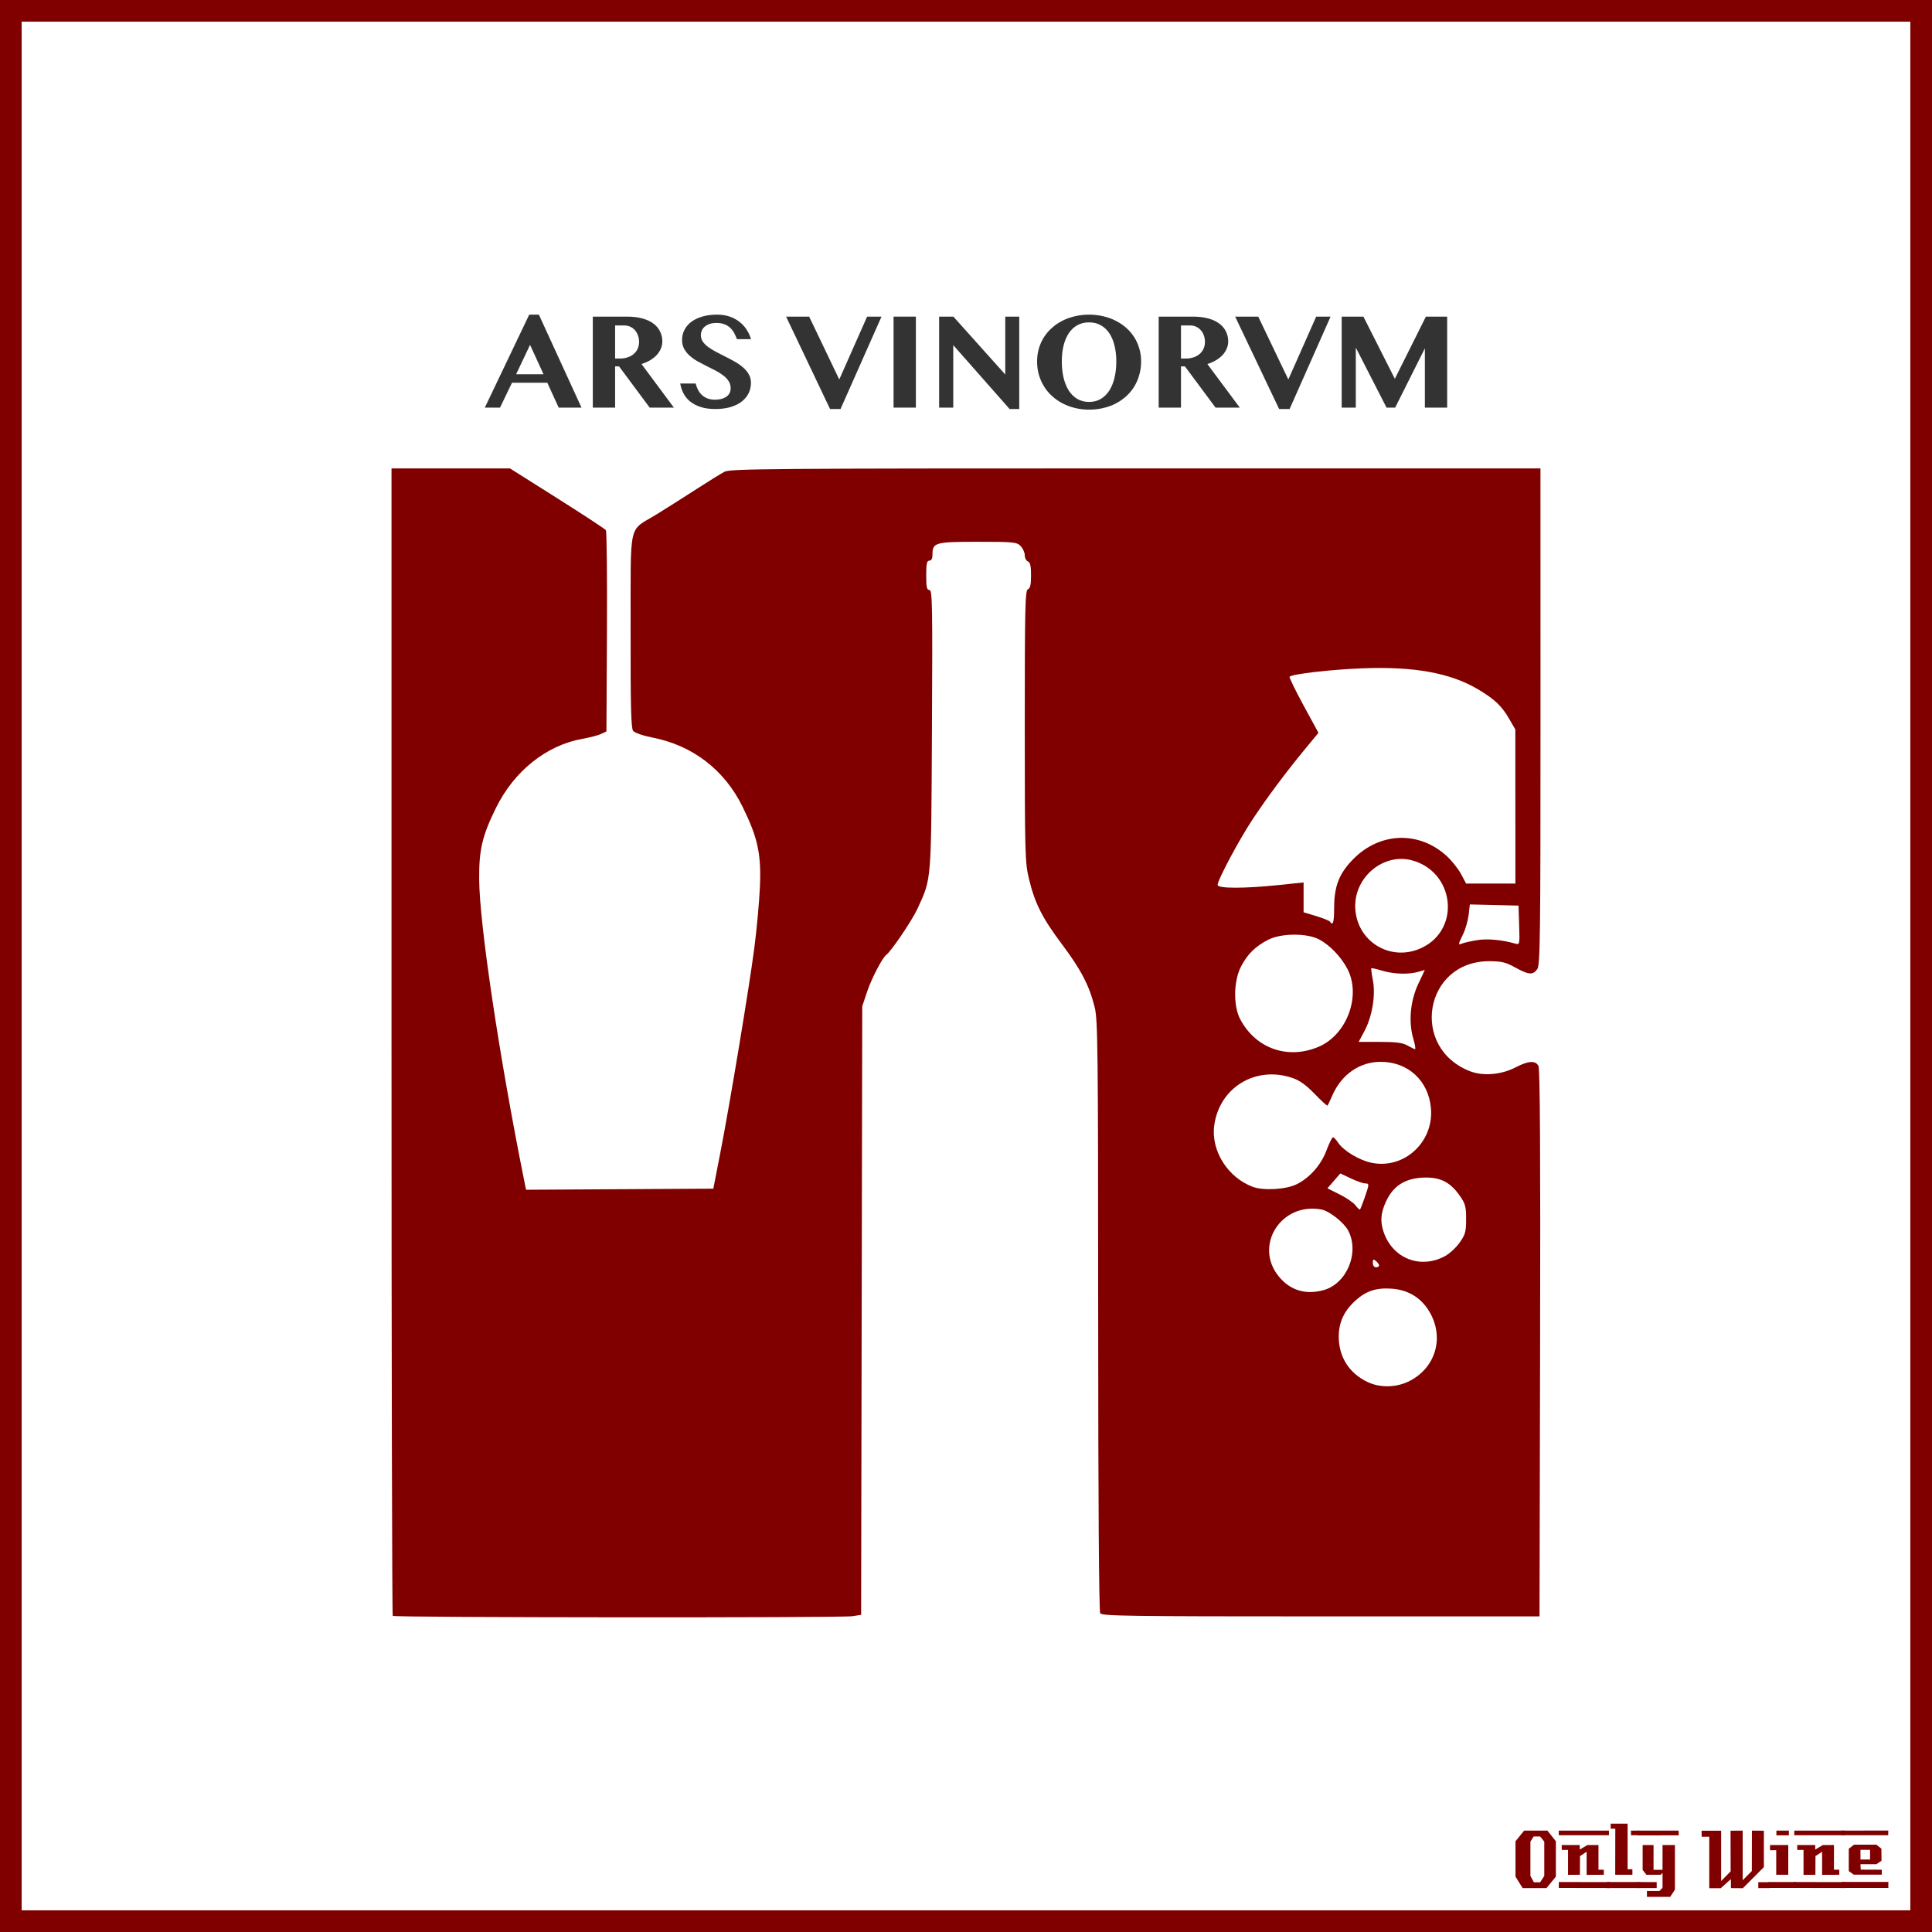 <?xml version="1.0" encoding="UTF-8" standalone="no"?>
<!-- Created with Inkscape (http://www.inkscape.org/) -->

<svg
   xmlns:svg="http://www.w3.org/2000/svg"
   xmlns="http://www.w3.org/2000/svg"
   xmlns:sodipodi="http://sodipodi.sourceforge.net/DTD/sodipodi-0.dtd"
   xmlns:inkscape="http://www.inkscape.org/namespaces/inkscape"
   width="885.827"
   height="885.827"
   id="svg2"
   version="1.1"
   inkscape:version="0.48+devel r9772"
   sodipodi:docname="OnlyWine-155.svg">
  <rect width="100%" height="100%" fill="#808080" stroke="none"/>
  <defs
     id="defs43" />
  <sodipodi:namedview
     pagecolor="#ffffff"
     bordercolor="#666666"
     borderopacity="1"
     objecttolerance="10"
     gridtolerance="10"
     guidetolerance="10"
     inkscape:pageopacity="0"
     inkscape:pageshadow="2"
     inkscape:window-width="1440"
     inkscape:window-height="851"
     id="namedview41"
     showgrid="false"
     inkscape:zoom="0.78570671"
     inkscape:cx="788.84397"
     inkscape:cy="442.91336"
     inkscape:window-x="0"
     inkscape:window-y="1"
     inkscape:window-maximized="1"
     inkscape:current-layer="layer2" />
  <g
     inkscape:label="Background"
     inkscape:groupmode="layer"
     id="layer1"
     transform="translate(0,-166.536)"
     sodipodi:insensitive="true">
    <rect
       style="color:#000000;fill:#ffffff;stroke:#800000;stroke-width:9.933;stroke-linecap:butt;stroke-linejoin:miter;stroke-miterlimit:4;stroke-opacity:1;stroke-dasharray:none;stroke-dashoffset:0;marker:none;visibility:visible;display:inline;overflow:visible;enable-background:accumulate"
       id="rect3840"
       width="875.901"
       height="875.894"
       x="4.963"
       y="171.502" />
    <g
       id="g3889"
       style="fill:#800000">
      <path
         d="m 713.379,1026.962 -4.32,5.28 -10.92,0 -3.28,-5.28 0,-16.2 3.96,-4.88 10.68,0 3.88,4.88 0,16.2 m -5.32,-0.32 0,-15.72 -1.92,-2.36 -2.96,0 -1.48,2.36 0,15.72 1.6,2.92 2.88,0 1.88,-2.92"
         style="font-size:40px;font-style:normal;font-variant:normal;font-weight:normal;font-stretch:normal;text-align:start;line-height:125%;letter-spacing:0px;word-spacing:0px;writing-mode:lr-tb;text-anchor:start;fill:#800000;fill-opacity:1;stroke:none;font-family:LambrettistA;-inkscape-font-specification:LambrettistA"
         id="path3847"
         inkscape:connector-curvature="0" />
      <path
         d="m 737.71,1008.002 -23,0 0,-2.12 23,0 0,2.12 m -2.36,18.12 c -3.733,0 -6.36,0.013 -7.88,0.04 l 0,-10.6 -3.04,2 -0.04,8.56 -5.44,0.04 c 0,0 0,-3.813 0,-11.44 l -2.88,0 c -0.027,-1.52 -0.027,-2.267 0,-2.24 l 8.24,0 0,2.08 3.52,-2.08 5.08,0 c -2e-5,0 -2e-5,3.773 0,11.32 l 2.44,0 0,2.32 m 2.68,6.08 -23.32,-0.04 0,-2.72 23.32,0.04 c -2e-5,0 -2e-5,0.907 0,2.72"
         style="font-size:40px;font-style:normal;font-variant:normal;font-weight:normal;font-stretch:normal;text-align:start;line-height:125%;letter-spacing:0px;word-spacing:0px;writing-mode:lr-tb;text-anchor:start;fill:#800000;fill-opacity:1;stroke:none;font-family:LambrettistA;-inkscape-font-specification:LambrettistA"
         id="path3849"
         inkscape:connector-curvature="0" />
      <path
         d="m 751.538,1008.002 -3.72,0 c -10e-6,-0.72 -10e-6,-1.12 0,-1.2 -0.027,-0.08 -0.04,-0.387 -0.04,-0.92 l 3.76,0 0,2.12 m -3.08,18.12 -7.88,0 0.04,-21.12 -2.12,0 0,-2.32 7.76,0 0,20.92 2.2,0 0,2.52 m 3.2,6.08 -14.88,0 c 0,0 0,-0.92 0,-2.76 l 14.84,0 c -10e-6,0.747 0.013,1.667 0.04,2.76"
         style="font-size:40px;font-style:normal;font-variant:normal;font-weight:normal;font-stretch:normal;text-align:start;line-height:125%;letter-spacing:0px;word-spacing:0px;writing-mode:lr-tb;text-anchor:start;fill:#800000;fill-opacity:1;stroke:none;font-family:LambrettistA;-inkscape-font-specification:LambrettistA"
         id="path3851"
         inkscape:connector-curvature="0" />
      <path
         d="m 769.717,1008.042 -18.92,0.04 c 0,-1.467 0,-2.2 0,-2.2 l 18.88,0 c 0.027,1.333 0.04,2.053 0.04,2.16 m -1.76,24.88 -2.16,3.32 -10.68,0 0,-2.68 5.72,0 1.44,-1.44 0,-6.84 -0.84,0.84 -6.56,0 -1.72,-2.2 0,-11.44 5,0 0,11.36 4.12,0 0,-11.36 5.68,0 0,20.44 m -8.36,-0.72 -8.8,0 0,-2.76 8.8,0.04 0,2.72"
         style="font-size:40px;font-style:normal;font-variant:normal;font-weight:normal;font-stretch:normal;text-align:start;line-height:125%;letter-spacing:0px;word-spacing:0px;writing-mode:lr-tb;text-anchor:start;fill:#800000;fill-opacity:1;stroke:none;font-family:LambrettistA;-inkscape-font-specification:LambrettistA"
         id="path3853"
         inkscape:connector-curvature="0" />
      <path
         d="m 811.381,1032.242 -5.2,0 0,-2.72 5.2,0 0,2.72 m -2.64,-9.64 -9.64,9.68 c -2,0 -3.8,-0.013 -5.4,-0.04 -0.08,0 -0.107,-1.373 -0.08,-4.12 l -4.76,4.24 c -10e-6,-0.027 -0.013,-0.053 -0.04,-0.08 l -5.12,0 c -10e-6,0 -10e-6,-7.867 0,-23.6 l -3.48,0 -0.04,-2.76 8.96,0 0,23.08 4.36,-4.44 -0.04,-18.64 c 2.187,10e-5 4.04,-0.013 5.56,-0.04 l 0,22.76 4.2,-4.24 0.04,-18.52 c 1.387,0.027 3.213,0.04 5.48,0.04 -3e-5,3.28 -3e-5,8.84 0,16.68"
         style="font-size:40px;font-style:normal;font-variant:normal;font-weight:normal;font-stretch:normal;text-align:start;line-height:125%;letter-spacing:0px;word-spacing:0px;writing-mode:lr-tb;text-anchor:start;fill:#800000;fill-opacity:1;stroke:none;font-family:LambrettistA;-inkscape-font-specification:LambrettistA"
         id="path3855"
         inkscape:connector-curvature="0" />
      <path
         d="m 820.202,1008.042 -5.72,0 0,-2.16 5.72,0 0,2.16 m -0.28,18.08 -5.52,0 c -0.027,-2.16 -0.027,-5.92 0,-11.28 l -2.84,0.04 c -0.027,-1.573 -0.027,-2.373 0,-2.4 l 8.36,0 0,13.64 m 3.6,6.04 -12.64,0 c 0,0 0,-0.907 0,-2.72 l 12.64,0 0,2.72"
         style="font-size:40px;font-style:normal;font-variant:normal;font-weight:normal;font-stretch:normal;text-align:start;line-height:125%;letter-spacing:0px;word-spacing:0px;writing-mode:lr-tb;text-anchor:start;fill:#800000;fill-opacity:1;stroke:none;font-family:LambrettistA;-inkscape-font-specification:LambrettistA"
         id="path3857"
         inkscape:connector-curvature="0" />
      <path
         d="m 845.679,1008.002 -23,0 0,-2.12 23,0 0,2.12 m -2.36,18.12 c -3.733,0 -6.36,0.013 -7.88,0.04 l 0,-10.6 -3.04,2 -0.04,8.56 -5.44,0.04 c 0,0 0,-3.813 0,-11.44 l -2.88,0 c -0.027,-1.52 -0.027,-2.267 0,-2.24 l 8.24,0 0,2.08 3.52,-2.08 5.08,0 c -2e-5,0 -2e-5,3.773 0,11.32 l 2.44,0 0,2.32 m 2.68,6.08 -23.32,-0.04 0,-2.72 23.32,0.04 c -2e-5,0 -2e-5,0.907 0,2.72"
         style="font-size:40px;font-style:normal;font-variant:normal;font-weight:normal;font-stretch:normal;text-align:start;line-height:125%;letter-spacing:0px;word-spacing:0px;writing-mode:lr-tb;text-anchor:start;fill:#800000;fill-opacity:1;stroke:none;font-family:LambrettistA;-inkscape-font-specification:LambrettistA"
         id="path3859"
         inkscape:connector-curvature="0" />
      <path
         d="m 865.787,1005.842 -0.04,2.16 -21.48,0 c 0,10e-5 0,-0.707 0,-2.12 l 21.52,-0.04 m -3,20.24 -12.84,0 -2.28,-1.68 0,-10.2 2.4,-1.88 10.24,0 2.32,1.84 0.04,5.52 -2.32,1.6 -7.32,0 c -10e-6,0.64 0.013,1.067 0.04,1.28 0.053,0.213 0.08,0.613 0.08,1.2 l 9.64,0.04 c 0.053,0.907 0.053,1.667 0,2.28 m 3.04,6.08 -21.24,0 c 0,0 0,-0.92 0,-2.76 l 21.24,0 c -0.053,1.493 -0.053,2.413 0,2.76 m -8.4,-13.04 0,-4.44 -4.4,0 0,4.44 4.4,0"
         style="font-size:40px;font-style:normal;font-variant:normal;font-weight:normal;font-stretch:normal;text-align:start;line-height:125%;letter-spacing:0px;word-spacing:0px;writing-mode:lr-tb;text-anchor:start;fill:#800000;fill-opacity:1;stroke:none;font-family:LambrettistA;-inkscape-font-specification:LambrettistA"
         id="path3861"
         inkscape:connector-curvature="0" />
    </g>
  </g>
  <g
     inkscape:groupmode="layer"
     id="layer2"
     inkscape:label="Draw">
    <g
       id="g14030">
      <path
         inkscape:connector-curvature="0"
         id="path21502"
         d="m 180.078,740.898 c -0.312,-0.312 -0.568,-118.819 -0.568,-263.348 l 0,-262.78 27.159,1.3e-4 27.159,1.4e-4 21.631,13.655 c 11.897,7.51 21.952,14.108 22.343,14.661 0.391,0.553 0.608,21.539 0.481,46.635 l -0.231,45.629 -2.403,1.152 c -1.322,0.634 -5.216,1.655 -8.652,2.269 -16.529,2.955 -31.317,14.797 -39.64,31.742 -6.287,12.802 -7.788,19.245 -7.656,32.874 0.2,20.727 9.122,80.48 20.465,137.061 l 1.014,5.057 42.939,-0.25 42.939,-0.25 3.098,-15.863 c 4.448,-22.778 13.402,-76.689 15.728,-94.697 1.093,-8.46 2.235,-21.006 2.538,-27.88 0.66,-14.962 -0.983,-22.52 -7.984,-36.729 -8.319,-16.884 -22.834,-28.026 -41.235,-31.651 -4.432,-0.873 -8.211,-2.177 -8.917,-3.077 -0.957,-1.218 -1.209,-11.356 -1.148,-46.103 0.09,-51.336 -1.355,-44.964 12.076,-53.273 4.711,-2.914 12.966,-8.146 18.345,-11.627 5.379,-3.48 11.09,-7.005 12.691,-7.832 2.611,-1.35 21.97,-1.505 188.48,-1.505 l 185.57,0 0.016,113.725 c 0.015,101.069 -0.15,113.961 -1.471,115.847 -1.976,2.821 -3.907,2.679 -10.117,-0.744 -4.371,-2.409 -6.275,-2.868 -11.931,-2.875 -29.789,-0.035 -36.586,39.829 -8.613,50.512 5.898,2.252 14.207,1.526 20.624,-1.803 5.947,-3.086 9.176,-3.293 10.575,-0.678 0.712,1.33 0.941,40.004 0.755,127.144 l -0.268,125.233 -100.26,0 c -88.074,0 -100.371,-0.175 -101.171,-1.442 -0.563,-0.891 -0.917,-53.029 -0.926,-136.456 -0.015,-121.407 -0.172,-135.65 -1.578,-141.324 -2.476,-9.995 -6.224,-17.214 -15.051,-28.991 -9.096,-12.135 -12.404,-18.721 -15.168,-30.196 -1.731,-7.184 -1.853,-11.788 -1.86,-69.838 0,-54.359 0.174,-62.216 1.435,-62.701 1.062,-0.408 1.442,-2.088 1.442,-6.382 0,-4.294 -0.38,-5.974 -1.442,-6.382 -0.793,-0.304 -1.442,-1.589 -1.442,-2.854 0,-1.265 -0.865,-3.166 -1.923,-4.223 -1.784,-1.784 -3.205,-1.923 -19.64,-1.923 -19.526,0 -20.739,0.341 -20.739,5.837 0,1.862 -0.488,2.816 -1.442,2.816 -1.145,0 -1.442,1.389 -1.442,6.73 0,5.43 0.287,6.73 1.486,6.73 1.33,0 1.451,6.774 1.148,64.173 -0.372,70.638 -0.13,67.627 -6.589,81.871 -2.365,5.216 -12.088,19.599 -14.356,21.238 -1.782,1.287 -6.747,10.827 -8.757,16.824 l -2.255,6.73 -0.259,139.522 -0.259,139.522 -3.949,0.631 c -4.889,0.782 -210.011,0.641 -210.797,-0.144 z"
         style="fill:#800000" />
      <path
         inkscape:connector-curvature="0"
         id="path21500"
         d="m 382.1,731.407 3.102,-0.576 0.275,-135.213 0.275,-135.213 2.181,-7.068 c 3.005,-9.736 5.042,-13.486 13.657,-25.138 8.174,-11.056 10.84,-15.793 13.796,-24.515 1.864,-5.502 1.971,-8.486 2.305,-64.653 0.314,-52.796 0.196,-58.885 -1.146,-58.885 -1.295,0 -1.496,-2.195 -1.496,-16.344 0,-13.887 0.217,-16.344 1.442,-16.344 0.793,0 3.105,-1.663 5.137,-3.695 2.089,-2.089 5.067,-3.97 6.85,-4.326 1.735,-0.347 11.118,-0.631 20.851,-0.631 19.504,0 22.251,0.576 26.427,5.539 1.35,1.604 3.276,3.074 4.281,3.267 1.693,0.325 1.847,1.501 2.092,15.982 0.225,13.286 0.044,15.716 -1.202,16.194 -1.291,0.495 -1.464,7.346 -1.452,57.422 0.015,61.405 0.096,62.551 5.276,74.263 1.364,3.085 6.198,10.558 10.742,16.607 8.434,11.228 12.257,18.336 15.34,28.515 1.633,5.391 1.754,13.796 2.029,140.473 l 0.292,134.739 91.55,-0.145 91.55,-0.145 0.229,-115.712 0.229,-115.712 -3.594,0.826 c -1.977,0.454 -7.271,0.812 -11.766,0.796 -6.332,-0.024 -9.222,-0.508 -12.837,-2.153 -4.128,-1.878 -4.584,-1.93 -3.958,-0.45 0.389,0.92 0.916,5.16 1.171,9.423 0.464,7.745 0,9.677 -5.157,21.212 -0.266,0.596 0.66,1.37 2.057,1.721 1.397,0.351 4.172,1.667 6.166,2.926 15.028,9.487 18.056,30.514 6.279,43.613 -4.282,4.763 -12.554,9.783 -16.12,9.783 -1.571,0 -1.386,0.51 1.293,3.561 5.584,6.359 8.08,13.167 8.035,21.916 -0.048,9.305 -2.755,16.008 -9.079,22.476 -6.412,6.559 -13.125,9.251 -23.034,9.24 -9.818,-0.012 -14.901,-1.991 -21.884,-8.523 -8.946,-8.368 -12.509,-20.837 -9.269,-32.434 0.357,-1.276 -0.667,-1.637 -5.808,-2.05 -18.047,-1.449 -30.472,-18.534 -25.991,-35.74 0.796,-3.057 2.091,-6.477 2.877,-7.599 0.786,-1.122 1.429,-2.319 1.429,-2.659 0,-0.34 -2.704,-1.599 -6.009,-2.798 -10.654,-3.865 -16.796,-9.522 -21.701,-19.986 -3.47,-7.403 -3.619,-19.953 -0.335,-28.231 2.49,-6.278 10.152,-14.712 16.028,-17.643 2.115,-1.055 4.007,-2.008 4.204,-2.117 0.197,-0.109 -1.419,-2.219 -3.593,-4.688 -2.173,-2.469 -5.133,-6.922 -6.578,-9.896 -2.316,-4.767 -2.63,-6.544 -2.656,-15.021 -0.026,-8.455 0.281,-10.277 2.547,-15.111 4.699,-10.026 14.252,-18.144 24.583,-20.89 2.365,-0.629 4.086,-1.658 4.086,-2.443 0,-1.134 -2.407,-1.263 -14.661,-0.785 -11.972,0.467 -15.652,0.284 -20.063,-0.999 -7.543,-2.194 -7.843,-2.795 -5.186,-10.393 5.434,-15.54 19.967,-39.536 36.224,-59.812 l 8.452,-10.542 -1.774,-2.964 c -5.754,-9.613 -14.633,-27.755 -13.92,-28.445 0.459,-0.445 7.541,-1.962 15.737,-3.371 20.358,-3.5 46.348,-4.337 60.619,-1.95 16.438,2.749 27.355,7.326 37.115,15.561 2.728,2.302 5.18,4.185 5.448,4.185 0.268,0 0.416,-20.874 0.327,-46.387 l -0.16,-46.387 -179.499,-0.243 -179.499,-0.243 -16.144,10.228 c -8.879,5.625 -17.549,11.077 -19.268,12.115 l -3.125,1.887 0,39.665 0,39.665 6.489,1.574 c 11.631,2.822 21.748,8.581 30.461,17.344 11.165,11.227 17.625,23.257 21.258,39.587 3.841,17.266 -0.828,56.577 -17.008,143.183 -2.173,11.633 -4.555,22.124 -5.293,23.314 l -1.342,2.163 -48.825,0 c -37.613,0 -49.172,-0.276 -50.336,-1.202 -1.008,-0.802 -2.694,-7.443 -5.065,-19.949 -1.954,-10.311 -4.14,-21.775 -4.857,-25.477 -2.498,-12.894 -9.051,-53.942 -10.974,-68.739 -4.761,-36.636 -4.629,-47.231 0.782,-63.063 8.516,-24.915 26.313,-41.79 50.089,-47.494 l 4.839,-1.161 -0.251,-39.947 -0.251,-39.947 -18.747,-11.88 -18.747,-11.88 -20.67,0.251 -20.67,0.251 -0.246,252.365 c -0.135,138.801 -0.065,252.843 0.156,253.427 0.433,1.141 186.58,1.866 192.586,0.751 z"
         style="fill:#800000" />
      <path
         inkscape:connector-curvature="0"
         id="path21498"
         d="m 646.334,633.17 c 11.695,-6.013 15.81,-19.378 9.522,-30.93 -3.763,-6.914 -9.831,-10.806 -17.736,-11.378 -7.027,-0.508 -11.732,1.023 -16.566,5.39 -5.267,4.759 -7.693,9.921 -7.733,16.455 -0.057,9.334 4.692,16.879 13.176,20.937 5.819,2.783 13.361,2.598 19.337,-0.475 z"
         style="fill:#ffffff" />
      <path
         inkscape:connector-curvature="0"
         id="path21496"
         d="m 606.848,591.529 c 10.72,-2.945 16.637,-17.347 11.257,-27.399 -1.95,-3.643 -8.669,-8.906 -12.221,-9.572 -18.486,-3.468 -31.188,16.594 -19.491,30.784 5.2,6.308 12.251,8.441 20.456,6.187 z"
         style="fill:#ffffff" />
      <path
         inkscape:connector-curvature="0"
         id="path21494"
         d="m 632.324,580.216 c 0,-0.464 -0.649,-1.382 -1.442,-2.04 -1.205,-1 -1.442,-0.861 -1.442,0.844 0,1.173 0.613,2.041 1.442,2.041 0.793,0 1.442,-0.38 1.442,-0.844 z"
         style="fill:#ffffff" />
      <path
         inkscape:connector-curvature="0"
         id="path21492"
         d="m 662.565,575.916 c 2.091,-1.137 5.12,-3.944 6.73,-6.239 2.57,-3.664 2.926,-4.973 2.923,-10.738 0,-5.757 -0.363,-7.077 -2.924,-10.721 -4.463,-6.35 -9.141,-8.64 -16.898,-8.271 -8.269,0.393 -13.583,3.807 -16.852,10.827 -2.486,5.339 -2.802,9.148 -1.164,14.04 4.085,12.202 16.885,17.244 28.186,11.103 z"
         style="fill:#ffffff" />
      <path
         inkscape:connector-curvature="0"
         id="path21490"
         d="m 625.705,549.113 c 2.182,-6.316 2.186,-6.506 0.131,-6.521 -0.925,-0.007 -3.846,-1.038 -6.489,-2.292 l -4.807,-2.279 -2.959,3.413 -2.959,3.413 5.622,2.809 c 3.092,1.545 6.37,3.81 7.285,5.034 0.915,1.224 1.835,2.059 2.045,1.857 0.21,-0.202 1.169,-2.647 2.132,-5.434 z"
         style="fill:#ffffff" />
      <path
         inkscape:connector-curvature="0"
         id="path21488"
         d="m 594.349,543.059 c 6.066,-2.929 11.331,-8.859 13.855,-15.609 1.233,-3.298 2.573,-5.996 2.976,-5.996 0.404,0 1.426,1.056 2.272,2.347 2.513,3.835 9.77,8.202 15.562,9.365 14.778,2.968 28.329,-9.465 27.094,-24.859 -1.022,-12.733 -10.448,-21.479 -23.124,-21.455 -9.603,0.018 -17.884,5.782 -22.086,15.373 -1.042,2.379 -2.044,4.495 -2.226,4.702 -0.182,0.207 -2.83,-2.209 -5.884,-5.367 -3.975,-4.111 -6.899,-6.198 -10.291,-7.346 -16.816,-5.69 -33.383,4.396 -35.765,21.772 -1.581,11.534 6.187,23.924 17.668,28.18 4.876,1.808 15.086,1.241 19.951,-1.108 z"
         style="fill:#ffffff" />
      <path
         inkscape:connector-curvature="0"
         id="path21486"
         d="m 604.676,479.913 c 12.795,-5.477 19.408,-23.11 13.266,-35.373 -2.742,-5.474 -8.066,-11.103 -13.018,-13.762 -5.657,-3.038 -17.568,-2.961 -23.554,0.151 -5.866,3.05 -9.311,6.451 -12.329,12.172 -3.461,6.562 -3.645,18.104 -0.386,24.25 7.144,13.473 21.883,18.614 36.021,12.563 z"
         style="fill:#ffffff" />
      <path
         inkscape:connector-curvature="0"
         id="path21484"
         d="m 647.982,476.173 c -2.242,-7.648 -1.359,-17.282 2.295,-25.047 l 3.009,-6.395 -3.024,0.867 c -4.456,1.278 -11.234,1.057 -16.538,-0.54 -2.571,-0.774 -4.805,-1.276 -4.964,-1.117 -0.159,0.159 0.16,2.631 0.71,5.493 1.316,6.852 -0.299,16.615 -3.85,23.269 l -2.672,5.007 9.736,0 c 7.42,0 10.422,0.391 12.62,1.644 1.586,0.904 3.161,1.661 3.5,1.682 0.339,0.021 -0.031,-2.168 -0.821,-4.864 z"
         style="fill:#ffffff" />
      <path
         inkscape:connector-curvature="0"
         id="path21482"
         d="m 652.275,434.387 c 17.626,-8.784 14.453,-34.715 -4.885,-39.922 -12.862,-3.464 -26.221,7.415 -26.019,21.187 0.236,16.049 16.503,25.911 30.904,18.735 z"
         style="fill:#ffffff" />
      <path
         inkscape:connector-curvature="0"
         id="path21480"
         d="m 677.269,431.057 c 4.631,-0.766 11.396,-0.158 17.343,1.558 2.195,0.633 2.2,0.613 1.923,-8.38 l -0.278,-9.015 -11.159,-0.27 -11.159,-0.27 -0.565,4.774 c -0.311,2.625 -1.454,6.614 -2.541,8.862 -2.396,4.96 -2.404,5.063 -0.293,4.235 0.925,-0.363 3.954,-1.036 6.73,-1.495 z"
         style="fill:#ffffff" />
      <path
         inkscape:connector-curvature="0"
         id="path21476"
         d="m 611.714,416.422 c -0.028,-10.167 2.307,-16.066 9.011,-22.771 12.216,-12.216 30.085,-12.682 42.638,-1.11 2.345,2.161 5.296,5.877 6.559,8.257 l 2.296,4.328 11.298,0 11.298,0 -0.015,-35.331 -0.015,-35.331 -2.779,-4.807 c -3.43,-5.934 -6.601,-8.97 -14.028,-13.429 -12.815,-7.695 -29.515,-10.744 -53.631,-9.792 -14.269,0.563 -31.817,2.596 -33.05,3.829 -0.278,0.278 2.583,6.183 6.357,13.122 l 6.862,12.617 -6.118,7.402 c -8.665,10.484 -17.168,21.876 -24.019,32.177 -6.141,9.233 -16.096,27.887 -16.096,30.159 0,1.679 12.171,1.695 28.121,0.036 l 11.296,-1.175 0,6.839 0,6.839 5.814,1.76 c 3.198,0.968 6.035,2.118 6.306,2.556 1.308,2.117 1.897,0.183 1.88,-6.175 z"
         style="fill:#ffffff" />
      <g
         id="g14018">
        <path
           inkscape:connector-curvature="0"
           id="path21562"
           style="font-size:60px;font-style:normal;font-variant:normal;font-weight:bold;font-stretch:normal;text-align:start;line-height:125%;letter-spacing:0px;word-spacing:0px;writing-mode:lr-tb;text-anchor:start;fill:#333333;fill-opacity:1;stroke:none;font-family:Oriya MN;-inkscape-font-specification:Oriya MN Bold"
           d="m 247.078,144.264 19.541,42.627 -10.459,0 -5.215,-11.396 -16.201,0 -5.479,11.396 -6.973,0 20.361,-42.627 4.424,0 m -10.43,27.334 12.568,0 -6.182,-13.477 -6.387,13.477" />
        <path
           inkscape:connector-curvature="0"
           id="path21564"
           style="font-size:60px;font-style:normal;font-variant:normal;font-weight:bold;font-stretch:normal;text-align:start;line-height:125%;letter-spacing:0px;word-spacing:0px;writing-mode:lr-tb;text-anchor:start;fill:#333333;fill-opacity:1;stroke:none;font-family:Oriya MN;-inkscape-font-specification:Oriya MN Bold"
           d="m 271.805,145.172 15.674,0 c 2.695,5e-5 5.059,0.283 7.09,0.85 2.031,0.566 3.721,1.357 5.068,2.373 1.348,1.016 2.353,2.217 3.018,3.604 0.684,1.387 1.025,2.9 1.025,4.541 -4e-5,1.172 -0.234,2.295 -0.703,3.369 -0.449,1.055 -1.094,2.031 -1.934,2.93 -0.84,0.879 -1.846,1.67 -3.018,2.373 -1.172,0.684 -2.471,1.25 -3.896,1.699 l 14.854,19.98 -11.104,0 -14.033,-18.896 -1.816,0 0,18.896 -10.225,0 0,-41.719 m 10.225,19.219 2.227,0 c 1.25,2e-5 2.402,-0.176 3.457,-0.527 1.074,-0.352 2.002,-0.85 2.783,-1.494 0.781,-0.664 1.396,-1.465 1.846,-2.402 0.449,-0.957 0.674,-2.031 0.674,-3.223 -3e-5,-1.094 -0.176,-2.1 -0.527,-3.018 -0.332,-0.918 -0.801,-1.709 -1.406,-2.373 -0.605,-0.684 -1.328,-1.211 -2.168,-1.582 -0.82,-0.371 -1.729,-0.557 -2.725,-0.557 l -4.16,0 0,15.176" />
        <path
           inkscape:connector-curvature="0"
           id="path21566"
           style="font-size:60px;font-style:normal;font-variant:normal;font-weight:bold;font-stretch:normal;text-align:start;line-height:125%;letter-spacing:0px;word-spacing:0px;writing-mode:lr-tb;text-anchor:start;fill:#333333;fill-opacity:1;stroke:none;font-family:Oriya MN;-inkscape-font-specification:Oriya MN Bold"
           d="m 327.967,187.535 c -2.5,0 -4.688,-0.293 -6.562,-0.879 -1.875,-0.586 -3.477,-1.396 -4.805,-2.432 -1.309,-1.035 -2.354,-2.266 -3.135,-3.691 -0.762,-1.426 -1.289,-2.988 -1.582,-4.688 l 7.09,0 c 0.254,1.035 0.615,2.012 1.084,2.93 0.469,0.898 1.064,1.68 1.787,2.344 0.723,0.664 1.582,1.191 2.578,1.582 0.996,0.371 2.148,0.557 3.457,0.557 0.879,0 1.738,-0.088 2.578,-0.264 0.859,-0.195 1.621,-0.498 2.285,-0.908 0.684,-0.41 1.23,-0.947 1.641,-1.611 0.41,-0.684 0.615,-1.514 0.615,-2.49 -3e-5,-1.25 -0.322,-2.353 -0.967,-3.311 -0.625,-0.957 -1.465,-1.826 -2.52,-2.607 -1.035,-0.801 -2.227,-1.543 -3.574,-2.227 -1.328,-0.684 -2.686,-1.367 -4.072,-2.051 -1.387,-0.703 -2.754,-1.426 -4.102,-2.168 -1.328,-0.762 -2.52,-1.611 -3.574,-2.549 -1.035,-0.937 -1.875,-1.992 -2.52,-3.164 -0.625,-1.172 -0.938,-2.519 -0.938,-4.043 0,-1.66 0.361,-3.193 1.084,-4.6 0.723,-1.426 1.768,-2.656 3.135,-3.691 1.387,-1.035 3.076,-1.846 5.068,-2.432 1.992,-0.586 4.258,-0.879 6.797,-0.879 2.109,4e-5 4.014,0.293 5.713,0.879 1.699,0.586 3.193,1.387 4.482,2.402 1.309,0.996 2.402,2.178 3.281,3.545 0.898,1.367 1.582,2.842 2.051,4.424 l -6.445,0 c -0.371,-0.996 -0.801,-1.943 -1.289,-2.842 -0.488,-0.898 -1.094,-1.689 -1.816,-2.373 -0.723,-0.684 -1.592,-1.221 -2.607,-1.611 -1.016,-0.41 -2.236,-0.615 -3.662,-0.615 -1.328,3e-5 -2.451,0.176 -3.369,0.527 -0.918,0.352 -1.66,0.801 -2.227,1.348 -0.566,0.527 -0.977,1.123 -1.23,1.787 -0.234,0.664 -0.352,1.318 -0.352,1.963 -2e-5,1.113 0.322,2.129 0.967,3.047 0.664,0.898 1.533,1.738 2.607,2.52 1.094,0.762 2.324,1.504 3.691,2.227 1.367,0.703 2.764,1.416 4.189,2.139 1.445,0.723 2.852,1.475 4.219,2.256 1.387,0.781 2.617,1.65 3.691,2.607 1.094,0.938 1.963,1.982 2.607,3.135 0.664,1.152 0.996,2.451 0.996,3.896 -4e-5,1.699 -0.352,3.281 -1.055,4.746 -0.703,1.445 -1.748,2.715 -3.135,3.809 -1.367,1.074 -3.076,1.924 -5.127,2.549 -2.031,0.605 -4.375,0.908 -7.031,0.908" />
        <path
           inkscape:connector-curvature="0"
           id="path21568"
           style="font-size:60px;font-style:normal;font-variant:normal;font-weight:bold;font-stretch:normal;text-align:start;line-height:125%;letter-spacing:0px;word-spacing:0px;writing-mode:lr-tb;text-anchor:start;fill:#333333;fill-opacity:1;stroke:none;font-family:Oriya MN;-inkscape-font-specification:Oriya MN Bold"
           d="m 371.004,145.172 13.799,28.828 12.773,-28.828 6.592,0 -18.779,42.363 -4.805,0 -20.156,-42.363 10.576,0" />
        <path
           inkscape:connector-curvature="0"
           id="path21570"
           style="font-size:60px;font-style:normal;font-variant:normal;font-weight:bold;font-stretch:normal;text-align:start;line-height:125%;letter-spacing:0px;word-spacing:0px;writing-mode:lr-tb;text-anchor:start;fill:#333333;fill-opacity:1;stroke:none;font-family:Oriya MN;-inkscape-font-specification:Oriya MN Bold"
           d="m 409.705,145.172 10.225,0 0,41.719 -10.225,0 0,-41.719" />
        <path
           inkscape:connector-curvature="0"
           id="path21572"
           style="font-size:60px;font-style:normal;font-variant:normal;font-weight:bold;font-stretch:normal;text-align:start;line-height:125%;letter-spacing:0px;word-spacing:0px;writing-mode:lr-tb;text-anchor:start;fill:#333333;fill-opacity:1;stroke:none;font-family:Oriya MN;-inkscape-font-specification:Oriya MN Bold"
           d="m 430.594,145.172 6.533,0 23.789,26.543 0,-26.543 6.416,0 0,42.363 -4.424,0 -25.84,-29.297 0,28.652 -6.475,0 0,-41.719" />
        <path
           inkscape:connector-curvature="0"
           id="path21574"
           style="font-size:60px;font-style:normal;font-variant:normal;font-weight:bold;font-stretch:normal;text-align:start;line-height:125%;letter-spacing:0px;word-spacing:0px;writing-mode:lr-tb;text-anchor:start;fill:#333333;fill-opacity:1;stroke:none;font-family:Oriya MN;-inkscape-font-specification:Oriya MN Bold"
           d="m 499.354,187.828 c -2.246,0 -4.395,-0.254 -6.445,-0.762 -2.051,-0.488 -3.955,-1.191 -5.713,-2.109 -1.758,-0.918 -3.359,-2.031 -4.805,-3.34 -1.445,-1.309 -2.676,-2.783 -3.691,-4.424 -1.016,-1.641 -1.807,-3.418 -2.373,-5.332 -0.547,-1.934 -0.82,-3.975 -0.82,-6.123 0,-2.109 0.273,-4.102 0.82,-5.977 0.566,-1.895 1.357,-3.633 2.373,-5.215 1.016,-1.582 2.246,-3.008 3.691,-4.277 1.445,-1.289 3.047,-2.373 4.805,-3.252 1.758,-0.879 3.662,-1.553 5.713,-2.021 2.051,-0.488 4.199,-0.732 6.445,-0.732 2.246,4e-5 4.394,0.244 6.445,0.732 2.051,0.469 3.955,1.152 5.713,2.051 1.758,0.879 3.359,1.953 4.805,3.223 1.445,1.27 2.676,2.695 3.691,4.277 1.016,1.582 1.797,3.311 2.344,5.186 0.566,1.875 0.85,3.857 0.85,5.947 -5e-5,2.207 -0.283,4.287 -0.85,6.24 -0.547,1.953 -1.328,3.75 -2.344,5.391 -1.016,1.641 -2.246,3.115 -3.691,4.424 -1.445,1.289 -3.047,2.393 -4.805,3.311 -1.758,0.898 -3.662,1.582 -5.713,2.051 -2.051,0.488 -4.199,0.732 -6.445,0.732 m 0,-3.545 c 2.031,0 3.818,-0.459 5.361,-1.377 1.562,-0.937 2.871,-2.227 3.926,-3.867 1.055,-1.66 1.846,-3.623 2.373,-5.889 0.547,-2.266 0.82,-4.736 0.82,-7.412 -4e-5,-2.637 -0.273,-5.049 -0.82,-7.236 -0.527,-2.207 -1.318,-4.102 -2.373,-5.684 -1.055,-1.582 -2.363,-2.812 -3.926,-3.691 -1.543,-0.879 -3.33,-1.318 -5.361,-1.318 -2.051,4e-5 -3.857,0.44 -5.42,1.318 -1.563,0.879 -2.871,2.109 -3.926,3.691 -1.035,1.582 -1.826,3.477 -2.373,5.684 -0.527,2.188 -0.791,4.6 -0.791,7.236 -10e-6,2.676 0.264,5.146 0.791,7.412 0.547,2.266 1.338,4.229 2.373,5.889 1.055,1.641 2.363,2.93 3.926,3.867 1.562,0.918 3.369,1.377 5.42,1.377" />
        <path
           inkscape:connector-curvature="0"
           id="path21576"
           style="font-size:60px;font-style:normal;font-variant:normal;font-weight:bold;font-stretch:normal;text-align:start;line-height:125%;letter-spacing:0px;word-spacing:0px;writing-mode:lr-tb;text-anchor:start;fill:#333333;fill-opacity:1;stroke:none;font-family:Oriya MN;-inkscape-font-specification:Oriya MN Bold"
           d="m 531.258,145.172 15.674,0 c 2.695,5e-5 5.059,0.283 7.09,0.85 2.031,0.566 3.721,1.357 5.068,2.373 1.348,1.016 2.353,2.217 3.018,3.604 0.684,1.387 1.025,2.9 1.025,4.541 -3e-5,1.172 -0.234,2.295 -0.703,3.369 -0.449,1.055 -1.094,2.031 -1.934,2.93 -0.84,0.879 -1.846,1.67 -3.018,2.373 -1.172,0.684 -2.471,1.25 -3.896,1.699 l 14.854,19.98 -11.104,0 -14.033,-18.896 -1.816,0 0,18.896 -10.225,0 0,-41.719 m 10.225,19.219 2.227,0 c 1.25,2e-5 2.402,-0.176 3.457,-0.527 1.074,-0.352 2.002,-0.85 2.783,-1.494 0.781,-0.664 1.396,-1.465 1.846,-2.402 0.449,-0.957 0.674,-2.031 0.674,-3.223 -2e-5,-1.094 -0.176,-2.1 -0.527,-3.018 -0.332,-0.918 -0.801,-1.709 -1.406,-2.373 -0.605,-0.684 -1.328,-1.211 -2.168,-1.582 -0.82,-0.371 -1.729,-0.557 -2.725,-0.557 l -4.16,0 0,15.176" />
        <path
           inkscape:connector-curvature="0"
           id="path21578"
           style="font-size:60px;font-style:normal;font-variant:normal;font-weight:bold;font-stretch:normal;text-align:start;line-height:125%;letter-spacing:0px;word-spacing:0px;writing-mode:lr-tb;text-anchor:start;fill:#333333;fill-opacity:1;stroke:none;font-family:Oriya MN;-inkscape-font-specification:Oriya MN Bold"
           d="m 576.903,145.172 13.799,28.828 12.773,-28.828 6.592,0 -18.779,42.363 -4.805,0 -20.156,-42.363 10.576,0" />
        <path
           inkscape:connector-curvature="0"
           id="path21580"
           style="font-size:60px;font-style:normal;font-variant:normal;font-weight:bold;font-stretch:normal;text-align:start;line-height:125%;letter-spacing:0px;word-spacing:0px;writing-mode:lr-tb;text-anchor:start;fill:#333333;fill-opacity:1;stroke:none;font-family:Oriya MN;-inkscape-font-specification:Oriya MN Bold"
           d="m 615.164,145.172 9.961,0 14.414,28.506 14.238,-28.506 9.756,0 0,41.719 -10.225,0 0,-27.188 -13.623,27.188 -3.955,0 -14.092,-27.51 0,27.51 -6.475,0 0,-41.719" />
      </g>
    </g>
  </g>
</svg>
